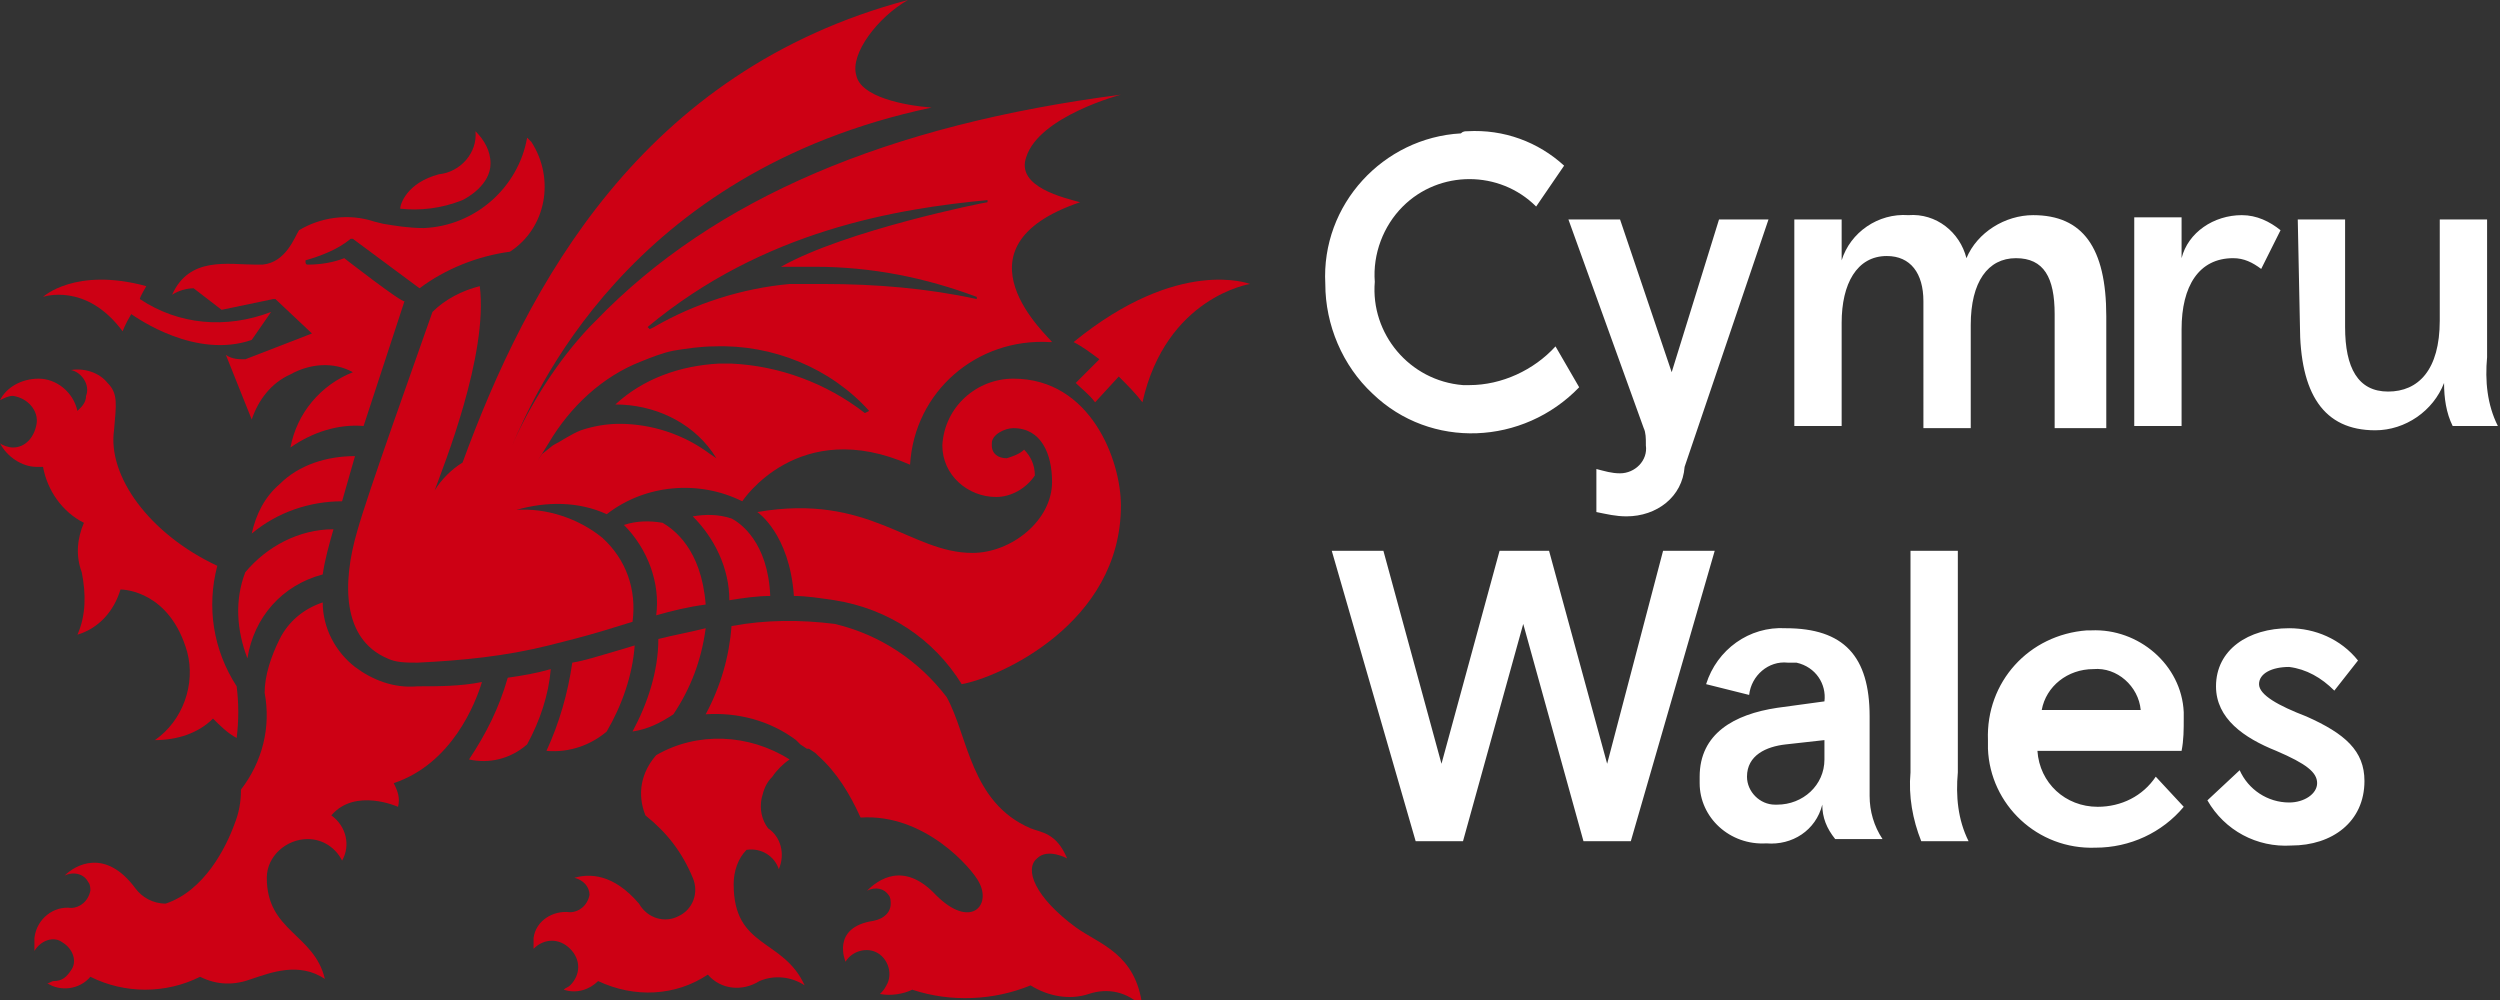 <svg id="Layer_1" xmlns="http://www.w3.org/2000/svg" viewBox="0 0 116.2 46.5"><rect x="0" y="0" width="116.2" height="46.5" fill="#333333" stroke="none"/><style>.st0{fill:#fff}.st1{fill:#cd0014}</style><path class="st0" d="M68.2 6.1c1.7-.1 3.3.5 4.5 1.6l-1.3 1.9c-1.7-1.7-4.5-1.7-6.2 0-.9.9-1.4 2.2-1.3 3.5-.2 2.4 1.6 4.6 4.1 4.8h.3c1.5 0 3-.7 4-1.8l1.1 1.9c-2.6 2.7-6.9 2.9-9.6.3-1.4-1.3-2.2-3.2-2.2-5.1-.2-3.7 2.7-6.8 6.3-7 .1-.1.2-.1.3-.1zm6 15.7c.4.1.7.2 1.1.2.7 0 1.3-.6 1.2-1.3v-.1c0-.2 0-.5-.1-.7l-3.5-9.7h2.4l2.4 7.1 2.2-7.1h2.3l-3.9 11.5c-.1 1.4-1.3 2.3-2.7 2.3-.5 0-.9-.1-1.4-.2v-2zM97.7 19.9h-2.2v-5.3c0-1.7-.5-2.6-1.8-2.6s-2.1 1.1-2.1 3.1v4.8h-2.2V14c0-1.3-.6-2.1-1.7-2.1-1.4 0-2.1 1.3-2.1 3.1v4.8h-2.2v-9.6h2.2v1.9c.4-1.3 1.7-2.2 3.1-2.1 1.3-.1 2.4.8 2.7 2 .5-1.2 1.8-2 3.1-2 2.3 0 3.4 1.5 3.4 4.7v5.2zM105.1 12.5c-.4-.3-.8-.5-1.3-.5-1.6 0-2.4 1.3-2.4 3.3v4.5h-2.2v-9.7h2.2V12c.3-1.2 1.5-2 2.8-2 .7 0 1.3.3 1.8.7l-.9 1.8zM106.8 10.2h2.2v5c0 1.9.6 3 2 3s2.4-1 2.4-3.3v-4.7h2.2v6.4c-.1 1.1 0 2.2.5 3.2H114c-.3-.6-.4-1.3-.4-2-.5 1.3-1.8 2.2-3.2 2.2-2.4 0-3.5-1.7-3.5-4.9l-.1-4.9zM75.8 39.1h-2.2L70.8 29 68 39.1h-2.2l-3.9-13.5h2.4l2.7 9.9 2.7-9.9H72l2.7 9.9 2.6-9.9h2.4l-3.9 13.5zM79.3 31.8c.5-1.6 2-2.7 3.7-2.6 2.7 0 3.9 1.3 3.9 4.1V37c0 .7.2 1.4.6 2h-2.2c-.4-.5-.6-1-.6-1.6-.3 1.2-1.4 1.9-2.6 1.8-1.7.1-3.1-1.2-3.1-2.8v-.3c0-2 1.6-2.9 3.6-3.2l2.2-.3c.1-.8-.4-1.6-1.3-1.8h-.4c-.9-.1-1.7.6-1.8 1.5l-2-.5zm5.5 3.3v-.7l-1.8.2c-.9.1-1.8.5-1.8 1.5 0 .7.6 1.3 1.3 1.3h.1c1.2 0 2.2-.9 2.2-2.1v-.2zM88.8 25.6H91v10.3c-.1 1.1 0 2.2.5 3.2h-2.2c-.4-1-.6-2.1-.5-3.2V25.6zM94.7 34.9c.1 1.5 1.3 2.6 2.8 2.6 1.1 0 2.1-.5 2.7-1.4l1.3 1.4c-1 1.2-2.5 1.9-4.1 1.9-2.7.1-4.9-2-5-4.6v-.4c-.1-2.7 1.9-4.9 4.6-5.1h.2c2.2-.1 4.2 1.6 4.3 3.8v.3c0 .5 0 1-.1 1.5h-6.7zm.2-1.9h4.6c-.1-1.1-1.1-2-2.2-1.9-1.2 0-2.2.8-2.4 1.9zM105.8 34.9c-1.5-.6-2.8-1.5-2.8-3 0-1.7 1.5-2.7 3.4-2.7 1.2 0 2.4.5 3.2 1.5l-1.1 1.4c-.6-.6-1.3-1-2.1-1.1-.8 0-1.4.3-1.4.8s.9 1 2.2 1.5c1.8.8 2.7 1.6 2.7 3 0 1.9-1.5 3-3.4 3-1.6.1-3.1-.7-3.9-2.1l1.5-1.4c.4.9 1.3 1.5 2.3 1.5.7 0 1.3-.4 1.3-.9s-.5-.9-1.9-1.5z"/><path class="st1" d="M10.1 26.3C6.9 24.8 5 22.1 5.3 20c.1-1.2.2-1.7-.3-2.2-.4-.5-1.1-.7-1.7-.6.5.1.9.7.7 1.2 0 .3-.2.5-.3.6l-.1.1c-.2-.9-1-1.5-1.8-1.5s-1.5.4-1.8 1c.2-.1.4-.2.6-.2.7.1 1.2.7 1.1 1.3-.1.6-.5 1.1-1.1 1.1-.2 0-.5-.1-.6-.2.3.6 1 1.1 1.7 1.1H2c.2 1.1.9 2.1 1.9 2.6-.3.7-.4 1.5-.1 2.3.2 1 .2 2-.2 2.9 1-.3 1.7-1.1 2-2.1.2 0 2.3.1 3.1 2.9.4 1.5-.2 3.2-1.5 4.1 1 0 2-.3 2.7-1 .3.3.7.7 1.1.9.1-.8.1-1.6 0-2.4-1.1-1.7-1.4-3.7-.9-5.6zM21.5 9.3c.2-.1 1.3-.7 1.3-1.7 0-.6-.3-1.1-.7-1.5.1 1-.7 1.9-1.7 2-1.5.4-1.8 1.4-1.8 1.6.9.1 1.9 0 2.9-.4zM11.5 30.6c.3-1.9 1.6-3.4 3.5-3.9.1-.7.3-1.4.5-2.1-1.6 0-3.1.8-4.1 2-.5 1.3-.4 2.7.1 4zM15.9 23.3l.6-2.1c-1.3 0-2.6.4-3.5 1.3-.7.6-1.1 1.4-1.3 2.3 1.2-1 2.7-1.5 4.2-1.5zM6.5 13.9c0-.1.3-.6.3-.6-3.3-.9-4.8.5-4.8.5s2-.7 3.7 1.6c0 0 .1-.3.4-.8.3.2 3 2.1 5.6 1.2l.9-1.3c-2.1.8-4.3.6-6.1-.6z"/><path class="st1" d="M24.5 6.4c-.4 2.3-2.4 4.1-4.8 4.2-.7 0-1.3-.1-1.9-.2l-.4-.1c-1.2-.4-2.5-.2-3.5.4-.2.3-.6 1.5-1.7 1.6h-.3c-1.3 0-3.1-.4-3.9 1.4.3-.2.7-.3 1-.3l1.3 1 2.4-.5h.1l1.7 1.6-3.1 1.2c-.3 0-.6 0-.9-.2l1.2 3c.3-.9.9-1.7 1.8-2.1.9-.5 2-.6 2.9-.1-1.5.6-2.6 1.9-2.9 3.5 1-.7 2.2-1.1 3.4-1l1.9-5.8c-.1.1-2.8-2-2.8-2-.5.2-1.1.3-1.7.3-.1 0-.1-.1-.1-.1v-.1c.7-.2 1.5-.5 2.1-1h.1l3.1 2.3c1.2-.9 2.7-1.5 4.2-1.7 1.7-1.1 2.1-3.4 1-5.1l-.2-.2zm-10.3 6zM20.3 28z"/><path class="st1" d="M50.2 9.4c-.7-.2-3-.7-2.5-2.1.6-1.9 4.4-2.9 4.4-2.9-10.8 1.4-18.9 4.8-24.4 10.5l-.3.3c-1.5 1.6-2.7 3.5-3.6 5.5C24.8 18.5 29.1 8 43.3 5c-1.3-.1-3.3-.5-3.5-1.5-.3-1 1-2.7 2.4-3.5-12.4 3.3-17.7 13.3-20.7 21.5-.5.3-1 .8-1.3 1.3.4-1.1 2.5-6.3 2.1-9.5-.8.2-1.6.6-2.2 1.2-.8 2.3-3 8.4-3.5 10.2-.7 2.4-.7 5 1.4 5.9.4.2.9.2 1.4.2 2.1-.1 4.1-.3 6.1-.8.8-.2 1.6-.4 2.6-.7l1.3-.4c.2-1.5-.3-2.9-1.4-3.9-1.1-.9-2.6-1.4-4-1.3 1.4-.4 2.9-.4 4.2.2 1.8-1.4 4.3-1.6 6.3-.6 0 0 2.6-4 7.8-1.7.2-3.4 3.1-5.9 6.5-5.7h.1c-.1-.2-4.9-4.4 1.3-6.5zm-10 9.8c-1.8-1.4-4-2.2-6.2-2.3h-.6c-1.8.1-3.5.7-4.8 1.9 1.8 0 3.5.8 4.5 2.2l.2.3-.3-.2c-1.2-.9-2.7-1.4-4.2-1.4-.6 0-1.2.1-1.8.3-.5.2-.9.5-1.3.7l-.5.4-.2.3.5-.8c1-1.7 2.5-3.1 4.3-3.8.5-.2 1-.4 1.5-.5.6-.1 1.3-.2 1.9-.2 2.7-.1 5.4 1 7.2 3l-.2.1zm-3-6.8h.7c2.6 0 5.1.5 7.5 1.4v.1c-2.3-.5-4.7-.7-7.1-.7h-1.6c-2.2.2-4.4.9-6.3 2l-.2.1-.1-.1c5.4-4.5 11.6-5.5 15.8-5.9v.1c-.1 0-6.6 1.3-9.6 3h.9z"/><path class="st1" d="M22.4 31.7c-1 .2-2 .2-3 .2-1.1.1-2.1-.3-2.9-.9-.9-.7-1.5-1.8-1.5-3-.9.3-1.6.9-2 1.7-.4.8-.7 1.7-.7 2.5.3 1.6-.1 3.2-1.1 4.5 0 .6-.1 1.1-.3 1.6-.4 1.1-1.4 3.1-3.2 3.7-.6 0-1.1-.3-1.4-.7-1.4-1.9-2.8-1.1-3.3-.6.4-.2.9-.1 1.1.3.1.1.1.3.1.4-.1.5-.5.8-.9.8-.8-.1-1.6.5-1.7 1.4v.6c.3-.5.9-.7 1.3-.4.5.3.7.9.4 1.3-.2.3-.4.5-.8.5-.1 0-.2.1-.3.1.6.4 1.5.3 2-.3 1.6.8 3.5.8 5.1 0 .8.4 1.6.4 2.4.1.9-.3 2.2-.8 3.4 0-.5-2.1-2.7-2.2-2.7-4.7 0-1 .9-1.8 1.9-1.8.7 0 1.3.4 1.6 1 .4-.7.2-1.6-.5-2.1 1.1-1.3 3.1-.4 3.1-.4.1-.4 0-.7-.2-1.1 2.7-.9 3.8-3.7 4.1-4.7zM24.5 34.6c.6-1.1 1-2.3 1.1-3.5-.7.2-1.3.3-2 .4-.4 1.4-1 2.6-1.8 3.8.9.2 1.9 0 2.7-.7zM28.2 34c.7-1.2 1.2-2.6 1.3-4l-1 .3c-.7.2-1.3.4-1.9.5-.2 1.4-.6 2.8-1.2 4.1 1.1.1 2.1-.3 2.8-.9zM32.8 29.2c-.8.2-1.4.3-2.2.5 0 1.5-.5 3-1.2 4.3.7-.1 1.3-.4 1.9-.8.8-1.2 1.3-2.5 1.5-4zM33.9 27.9c.6-.1 1.3-.2 1.9-.2-.1-2.5-1.4-3.4-1.8-3.6-.6-.2-1.2-.2-1.8-.1 1 1 1.7 2.4 1.7 3.9zM30.5 28.6c.7-.2 1.5-.4 2.3-.5-.2-2.6-1.5-3.5-2-3.8-.6-.1-1.2-.1-1.8.1 1.1 1.1 1.7 2.7 1.5 4.2zM34.1 41.1c0-.6.2-1.2.6-1.6.7-.1 1.3.3 1.5.9.3-.7.1-1.5-.5-1.9-.3-.4-.4-.9-.3-1.4.1-.4.2-.7.5-1 .2-.3.5-.6.8-.8-1.9-1.2-4.3-1.3-6.2-.2-.7.8-.9 1.8-.5 2.8 1 .8 1.7 1.7 2.2 2.9.3.7 0 1.5-.7 1.8-.6.3-1.4.1-1.8-.6-1.2-1.4-2.3-1.4-3-1.2.4.1.7.4.7.8-.1.5-.5.8-.9.8-.8-.1-1.6.4-1.7 1.2v.5c.5-.5 1.2-.5 1.7 0s.5 1.2 0 1.7c-.1.1-.2.1-.3.2.6.2 1.2 0 1.6-.4 1.7.8 3.6.7 5.1-.3.6.7 1.6.8 2.4.3.7-.3 1.5-.2 2.1.2-1-2.2-3.3-1.7-3.3-4.7z"/><path class="st1" d="M50 43.1c-1.9-1.4-2.4-2.7-1.8-3.2.5-.5 1.4 0 1.4 0-.5-1.2-1.2-1.2-1.7-1.4-2.8-1.2-2.9-4.3-3.9-6.1-1.3-1.7-3.1-2.9-5.2-3.4-1.6-.2-3.2-.2-4.8.1-.1 1.4-.5 2.8-1.2 4.1 1.5-.1 3 .3 4.2 1.2l.1.1.1.1.3.2h.1l.3.2.1.1c.9.8 1.5 1.8 2 2.9 3-.2 5.2 2.4 5.5 3 .6 1.1-.4 2.2-2 .6-1.5-1.6-2.7-.7-3.2-.2.4-.2.8-.1 1 .2.1.1.1.3.1.4 0 .4-.3.7-.8.8-2 .3-1.3 1.9-1.3 1.9.3-.5 1-.7 1.5-.4.5.3.7 1 .4 1.5-.1.2-.2.3-.3.4.5.1 1.1 0 1.5-.2 1.8.6 3.8.5 5.5-.2.8.5 1.8.7 2.7.4.9-.3 1.8-.1 2.5.6-.3-2.5-2-2.9-3.1-3.7zM49.9 15.9c.4.2.8.5 1.2.8L50 17.8c.3.3.6.5.9.9l1.1-1.2c.4.4.8.8 1.1 1.2 1.1-4.9 5-5.5 5-5.5s-3.3-1.3-8.2 2.7z"/><path class="st1" d="M47.1 17.6c-1.7 0-3.2 1.3-3.3 3.1 0 1.4 1.2 2.4 2.5 2.4.7 0 1.4-.4 1.8-1 0-.5-.2-.9-.5-1.2-.2.2-.5.3-.8.4-.4 0-.7-.2-.7-.6v-.1c0-.4.6-.7 1-.7 1.3 0 1.8 1.2 1.8 2.5 0 1.8-1.9 3.3-3.7 3.3-2.9 0-4.8-2.8-10-1.9 0 0 1.5 1 1.7 3.9.6 0 1.2.1 1.9.2 2.5.4 4.6 1.8 5.9 3.9 1.7-.3 7.4-2.8 7.4-8.3 0-2.1-1.4-5.9-5-5.9z"/></svg>